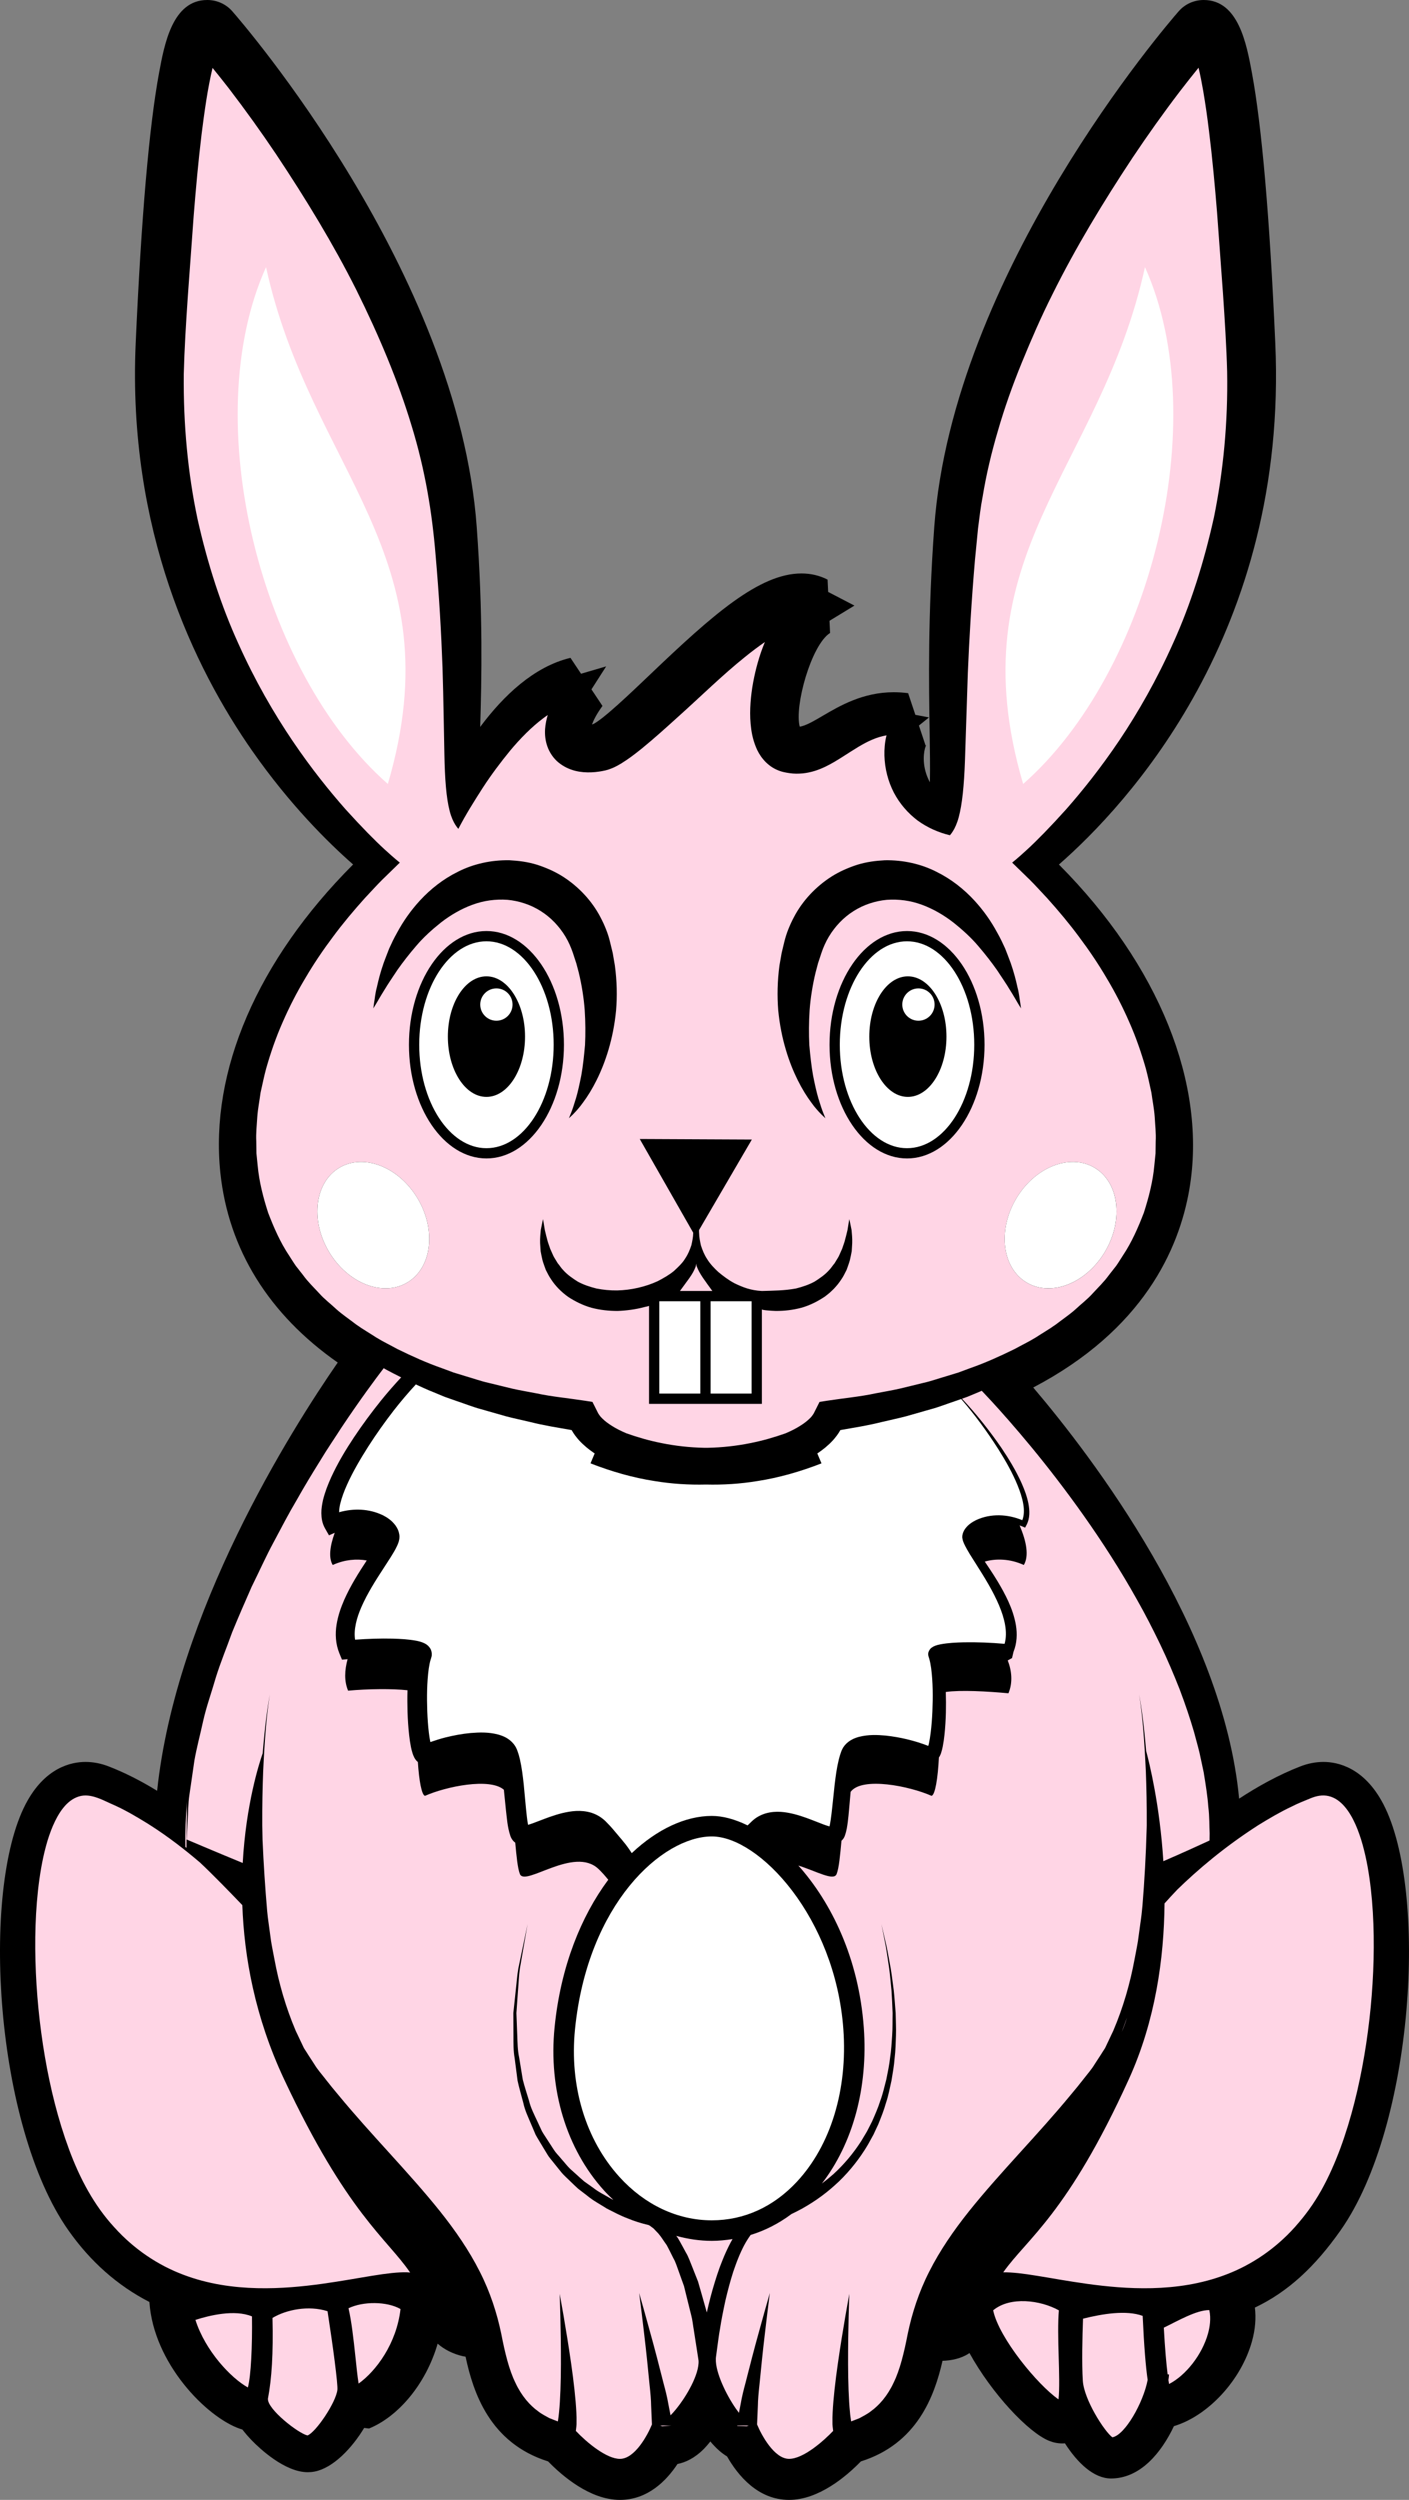 <?xml version="1.0" encoding="UTF-8" standalone="no"?>
<svg
   xmlns:dc="http://purl.org/dc/elements/1.1/"
   xmlns:cc="http://creativecommons.org/ns#"
   xmlns:rdf="http://www.w3.org/1999/02/22-rdf-syntax-ns#"
   xmlns:svg="http://www.w3.org/2000/svg"
   xmlns="http://www.w3.org/2000/svg"
   xmlns:sodipodi="http://sodipodi.sourceforge.net/DTD/sodipodi-0.dtd"
   xmlns:inkscape="http://www.inkscape.org/namespaces/inkscape"
   version="1.1"
   x="0"
   y="0"
   width="242.839"
   height="430.779"
   viewBox="0 0 242.839 430.779"
   id="svg42940"
   sodipodi:docname="Easter-bunnies-pubicdomainvec0tors.svg"
   inkscape:version="0.92.4 (5da689c313, 2019-01-14)">
  <rect x="0" y="0" width="242.839" height="430.779" fill="#808080" stroke="none"/>
  <defs
     id="defs42944">
    <inkscape:perspective
       sodipodi:type="inkscape:persp3d"
       inkscape:vp_x="0 : 321.5 : 1"
       inkscape:vp_y="0 : 1000 : 0"
       inkscape:vp_z="730.00001 : 321.5 : 1"
       inkscape:persp3d-origin="365.00001 : 214.33333 : 1"
       id="perspective44226" />
  </defs>
  <sodipodi:namedview
     pagecolor="#ffffff"
     bordercolor="#666666"
     borderopacity="1"
     objecttolerance="10"
     gridtolerance="10"
     guidetolerance="10"
     inkscape:pageopacity="0"
     inkscape:pageshadow="2"
     inkscape:window-width="1713"
     inkscape:window-height="847"
     id="namedview42942"
     showgrid="false"
     inkscape:pagecheckerboard="true"
     fit-margin-top="0"
     fit-margin-left="0"
     fit-margin-right="0"
     fit-margin-bottom="0"
     inkscape:zoom="1"
     inkscape:cx="83.681817"
     inkscape:cy="341.05236"
     inkscape:window-x="0"
     inkscape:window-y="23"
     inkscape:window-maximized="0"
     inkscape:current-layer="layer30" />
  <g
     inkscape:groupmode="layer"
     id="layer30"
     inkscape:label="Black Base"
     style="display:inline"
     transform="translate(-2.420229e-4,-0.688)">
    <path
       inkscape:connector-curvature="0"
       style="fill:#000000"
       id="path42937"
       d="m 228.104,304.3 c -1.329,0 -2.679,0.263 -4.012,0.781 -3.709,1.439 -7.296,3.433 -10.532,5.548 -2.755,-29.384 -25.338,-58.916 -35.485,-70.848 18.918,-9.915 25.13,-23.778 26.908,-34.147 3.099,-18.092 -5.252,-38.661 -22.479,-55.97 11.726,-10.255 39.513,-39.973 37.29,-89.845 -0.964,-21.679 -2.318,-37.337 -4.021,-46.545 -0.926,-5.012 -2.327,-12.584 -8.314,-12.586 -1.677,0 -3.253,0.717 -4.334,1.968 -1.83,2.091 -38.918,44.995 -42.107,88.855 -1.114,15.333 -0.931,26.893 -0.793,35.333 0.047,3.02 0.095,6.09 0.043,8.641 -0.25,-0.451 -0.457,-0.926 -0.626,-1.432 -0.829,-2.512 -0.271,-4.583 0.015,-5.014 -0.005,0.003 -0.04,0.058 -0.126,0.141 l -1.156,-3.467 1.738,-1.402 -2.353,-0.444 -1.245,-3.732 c -0.826,-0.11 -1.659,-0.164 -2.474,-0.164 -5.314,0 -9.31,2.342 -12.227,4.054 -1.547,0.907 -3.018,1.769 -3.981,1.874 -0.954,-3.473 1.968,-14.065 5.227,-16.142 l -0.097,-2.095 4.3,-2.62 -4.531,-2.353 -0.1,-2.125 c -1.365,-0.701 -2.88,-1.059 -4.503,-1.059 -7.278,-0.002 -15.372,7.188 -26.011,17.344 -3.5,3.339 -8.281,7.902 -9.948,8.642 -0.048,0.012 -0.092,0.021 -0.135,0.031 0.254,-0.714 0.767,-1.773 1.801,-3.189 l -1.901,-2.855 2.538,-3.964 -4.33,1.271 -1.823,-2.738 c -6.295,1.503 -11.556,6.529 -15.558,11.901 0.245,-8.254 0.499,-19.359 -0.597,-34.437 C 78.976,47.592 41.786,4.63 40.05,2.647 c -1.081,-1.247 -2.654,-1.959 -4.324,-1.959 -5.99,-0.001 -7.39,7.573 -8.316,12.584 -1.702,9.208 -3.057,24.868 -4.022,46.547 -1.436,32.231 10.119,55.981 20.066,70.232 6.461,9.258 13.051,15.783 17.403,19.602 -16.445,16.465 -24.733,35.574 -22.875,53.155 1.393,13.173 8.352,24.373 20.225,32.672 -8.065,11.659 -27.878,43.009 -31.126,73.796 -2.845,-1.745 -5.629,-3.148 -8.331,-4.195 -1.334,-0.518 -2.684,-0.781 -4.011,-0.781 -2.44,0 -7.024,0.945 -10.321,7.276 -7.758,14.894 -5.285,55.349 7.315,73.359 3.807,5.439 8.511,9.606 14.018,12.427 0.701,10.535 9.817,19.84 15.595,21.846 0.142,0.047 0.283,0.091 0.427,0.129 0.496,0.649 1.064,1.3 1.7,1.953 1.24,1.267 5.587,5.405 9.572,5.405 0.403,0 0.808,-0.037 1.195,-0.115 3.166,-0.623 6.396,-3.987 8.523,-7.516 l 0.837,0.103 c 5.003,-2.041 9.789,-7.596 11.83,-14.623 1.122,0.997 2.643,1.768 4.347,2.161 0.156,0.036 0.308,0.049 0.463,0.081 1.315,6.163 4.164,14.885 14.228,18.048 2.395,2.463 7.204,6.633 12.375,6.633 4.781,0 8.01,-3.294 9.923,-6.186 1.322,-0.262 2.935,-0.968 4.565,-2.62 0.373,-0.382 0.742,-0.807 1.098,-1.263 0.887,1.065 1.85,1.964 2.88,2.578 1.854,3.254 5.303,7.491 10.687,7.491 5.171,0 9.984,-4.17 12.375,-6.633 9.679,-3.042 12.686,-11.229 14.071,-17.334 1.616,-0.044 3.204,-0.428 4.435,-1.195 0.076,-0.047 0.137,-0.099 0.209,-0.15 3.871,7.008 10.122,13.662 13.702,15.123 0.747,0.306 1.529,0.459 2.32,0.459 0.118,0 0.263,-0.004 0.435,-0.018 2.141,3.345 4.952,6.057 7.942,6.057 5.033,0 8.661,-4.414 10.841,-9.019 5.911,-1.773 11.63,-7.96 13.47,-14.677 0.547,-1.996 0.703,-3.942 0.482,-5.754 5.597,-2.648 10.317,-6.945 14.827,-13.39 12.597,-18.005 15.076,-58.457 7.318,-73.355 -3.296,-6.331 -7.879,-7.279 -10.319,-7.281" />
    <path
       style="fill:#ffffff;stroke:none;stroke-width:1px;stroke-linecap:butt;stroke-linejoin:miter;stroke-opacity:1"
       d="M 73,142.967 C 52.011,135.418 46.279,114.217 37.25,95.967 l 4.75,-61.75 29.25,50.25 z"
       id="path44634"
       inkscape:connector-curvature="0"
       sodipodi:nodetypes="ccccc" />
    <path
       style="fill:#ffffff;stroke:none;stroke-width:1px;stroke-linecap:butt;stroke-linejoin:miter;stroke-opacity:1"
       d="m 172.25,143.467 c 14.845,-8.988 22.284,-25.382 30,-41.5 8.878,-22.715 2.609,-44.672 -1.25,-66.75 l -25.75,42.75 c -4.772,21.833 -11.656,43.667 -3,65.5 z"
       id="path44636"
       inkscape:connector-curvature="0"
       sodipodi:nodetypes="ccccc" />
  </g>
  <g
     inkscape:groupmode="layer"
     id="layer31"
     inkscape:label="Pink"
     style="display:inline"
     transform="translate(-2.420229e-4,-0.688)">
    <path
       sodipodi:nodetypes="ccccccccccccccccccccccccccccccccccccccccccccccccccccccccccccccccccccccccccccccccccccccccccccccccccccccccccccccccccccccccccccccccccccccccccccccccccccccccccccsccccccccccccccccccccccccccccccccccccccccccccccccccccccccccccccccccccccccccccccsssccccccccccccccccccccccccccccccccccccccccccccccccccccccccccccssscccccccccccccccccccccccccccccccccccccccccccccccccccccccccccccccccccccccccccccccccccccccccccccccccccccccccccscccccccccccccccccccccccccccccccccccccccccccccccccccccccccccccccccccccccccccccccccccccccccccccccccccccccccscccccccccccccccccccccccccccccccccccccccccccccccccccccccccccccccccccccccccccccccccccccccccccccccccccccccccccccccccccccccscccccccccccccccccccccccccccccccccccccccccccccccccccccccccccccccccccccccccccccccccccc"
       style="fill:#ffd5e5"
       inkscape:connector-curvature="0"
       id="path42933"
       d="m 34.491,321.653 c -2.539,-2.163 -5.488,-4.486 -8.93,-6.659 -1.775,-1.094 -3.638,-2.218 -5.674,-3.158 -2.027,-0.849 -4.203,-2.25 -6.309,-1.58 -2.107,0.652 -3.508,2.853 -4.46,5.058 -0.968,2.262 -1.574,4.749 -2.03,7.294 -0.879,5.11 -1.117,10.515 -0.977,15.976 0.146,5.463 0.689,11.007 1.621,16.477 0.938,5.463 2.268,10.865 4.147,15.947 1.876,5.108 4.379,9.755 7.844,13.509 3.389,3.767 7.534,6.514 11.842,8.137 4.31,1.645 8.718,2.234 12.783,2.329 4.076,0.093 7.835,-0.29 11.161,-0.748 3.328,-0.461 6.231,-1.006 8.678,-1.399 2.447,-0.394 4.441,-0.636 5.976,-0.586 0.189,0.005 0.348,0.029 0.525,0.044 -3.959,-5.836 -10.834,-10.117 -21.723,-33.31 -5.042,-10.741 -6.886,-21.124 -7.198,-30.005 -2.109,-2.205 -5.093,-5.274 -7.276,-7.326 M 163.713,144.619 c 0,0 0.02,-0.026 0.05,-0.07 -0.019,0.022 -0.033,0.049 -0.05,0.07 M 42.723,412.094 c 0.539,-2.037 0.773,-7.16 0.707,-12.248 -2.997,-1.241 -7.374,-0.164 -9.749,0.605 1.712,5.369 6.146,10.038 9.042,11.643 m 128.444,-13.292 c 1.011,4.801 7.713,12.888 11.265,15.342 0.198,-1.692 0.1,-4.918 0.034,-7.214 -0.1,-3.347 -0.145,-6.032 0.029,-8.127 -3.154,-1.754 -8.385,-2.455 -11.328,-10e-4 m 15.491,1.437 c -0.121,3.281 -0.221,7.639 -0.04,10.65 0.199,3.346 3.786,8.847 5.098,9.794 2.193,-0.387 5.354,-6.03 6.083,-9.895 -0.326,-2.24 -0.62,-5.684 -0.861,-11.033 -2.837,-1.038 -6.972,-0.345 -10.28,0.484 m -78.492,-17.288 c -1.255,-0.464 -2.429,-1.103 -3.614,-1.705 -1.12,-0.721 -2.31,-1.33 -3.332,-2.188 l -1.581,-1.213 c -0.497,-0.439 -0.964,-0.916 -1.445,-1.372 -0.464,-0.472 -0.979,-0.897 -1.404,-1.405 l -1.247,-1.549 c -0.397,-0.53 -0.868,-1.005 -1.201,-1.576 l -1.026,-1.699 c -0.331,-0.568 -0.692,-1.124 -1.003,-1.702 l -0.772,-1.819 c -0.511,-1.213 -1.087,-2.399 -1.355,-3.69 -0.326,-1.272 -0.713,-2.525 -0.982,-3.801 L 88.7,355.349 c -0.235,-1.288 -0.199,-2.591 -0.204,-3.892 l -0.019,-3.896 0.409,-3.871 c 0.156,-1.284 0.228,-2.581 0.459,-3.854 l 1.587,-7.594 -1.328,7.633 c -0.186,1.274 -0.214,2.569 -0.328,3.851 l -0.274,3.853 0.148,3.853 c 0.047,1.282 0.056,2.568 0.33,3.826 l 0.62,3.786 c 0.305,1.238 0.729,2.447 1.083,3.667 0.3,1.245 0.9,2.374 1.429,3.526 l 0.801,1.722 c 0.317,0.546 0.684,1.066 1.019,1.599 l 1.032,1.591 c 0.335,0.535 0.801,0.97 1.197,1.46 l 1.231,1.432 c 0.421,0.469 0.923,0.856 1.381,1.288 0.468,0.416 0.922,0.85 1.405,1.252 l 1.533,1.092 c 0.984,0.781 2.138,1.312 3.206,1.957 0.097,0.045 0.195,0.09 0.292,0.135 -0.542,-0.513 -1.079,-1.032 -1.59,-1.597 -6.492,-7.169 -9.604,-17.421 -8.538,-28.127 1.054,-10.563 4.617,-19.207 9.253,-25.437 -0.562,-0.694 -1.124,-1.328 -1.692,-1.865 -4.199,-3.978 -12.652,3.095 -13.536,0.885 -0.387,-0.966 -0.588,-3.071 -0.806,-5.41 -0.128,-0.096 -0.251,-0.209 -0.359,-0.326 -0.211,-0.253 -0.342,-0.465 -0.477,-0.82 -0.535,-1.646 -0.592,-3.057 -0.766,-4.451 l -0.356,-3.523 c -2.441,-2.121 -10.007,-0.543 -13.59,1.049 -0.578,-0.097 -1.03,-2.65 -1.234,-5.82 -0.107,-0.094 -0.197,-0.185 -0.267,-0.258 -0.178,-0.212 -0.275,-0.381 -0.347,-0.518 -0.147,-0.281 -0.225,-0.502 -0.294,-0.708 -0.131,-0.411 -0.214,-0.769 -0.288,-1.124 -0.141,-0.706 -0.232,-1.376 -0.309,-2.046 -0.151,-1.333 -0.232,-2.646 -0.274,-3.961 -0.035,-1.255 -0.045,-2.502 -0.006,-3.759 -2.632,-0.29 -6.839,-0.243 -10.24,0.072 -0.694,-1.653 -0.604,-3.52 -0.086,-5.428 l -0.967,0.085 -0.451,-1.098 c -0.666,-1.623 -0.732,-3.364 -0.487,-4.909 0.246,-1.555 0.746,-2.978 1.33,-4.317 1.089,-2.454 2.483,-4.652 3.876,-6.77 -1.717,-0.311 -3.789,-0.165 -5.867,0.78 -0.731,-1.239 -0.493,-3.215 0.349,-5.551 l -0.988,0.444 -0.677,-1.186 c -0.516,-0.904 -0.629,-1.823 -0.639,-2.633 -0.012,-0.827 0.136,-1.547 0.283,-2.267 0.345,-1.403 0.851,-2.681 1.407,-3.912 1.127,-2.459 2.488,-4.724 3.945,-6.913 1.459,-2.186 3.016,-4.292 4.657,-6.333 1.103,-1.364 2.258,-2.684 3.463,-3.979 -0.851,-0.43 -1.702,-0.855 -2.54,-1.307 -0.156,-0.094 -0.316,-0.184 -0.471,-0.275 -1.4,1.828 -4.054,5.397 -7.271,10.216 -1.155,1.811 -2.484,3.728 -3.749,5.841 -1.303,2.091 -2.655,4.311 -3.97,6.655 -1.374,2.312 -2.654,4.777 -3.98,7.271 -1.348,2.484 -2.509,5.107 -3.787,7.679 -1.154,2.623 -2.305,5.256 -3.373,7.873 -0.949,2.655 -2.022,5.229 -2.815,7.802 -0.742,2.585 -1.637,5.042 -2.169,7.452 -0.529,2.408 -1.135,4.672 -1.508,6.794 -0.309,2.135 -0.596,4.092 -0.847,5.828 -0.275,1.737 -0.212,3.271 -0.316,4.528 -0.074,1.513 -0.128,2.628 -0.16,3.284 0.398,0.169 5.358,2.276 9.648,4.038 0.558,-10.097 2.839,-17.188 3.436,-18.891 0.122,-1.46 0.245,-2.8 0.373,-3.974 0.408,-3.943 0.871,-6.164 0.871,-6.164 0,0 -0.409,2.231 -0.721,6.18 -0.164,1.972 -0.315,4.371 -0.44,7.125 -0.108,2.756 -0.172,5.863 -0.154,9.254 0.01,0.809 0.026,1.64 0.049,2.481 0.175,4.063 0.454,8.31 0.793,12.234 0.074,0.712 0.142,1.424 0.256,2.142 0.137,1.007 0.275,2.027 0.415,3.055 0.164,1.021 0.383,2.046 0.574,3.083 0.759,4.145 1.96,8.349 3.674,12.378 0.469,0.987 0.939,1.978 1.409,2.972 0.572,0.933 1.187,1.837 1.777,2.759 0.549,0.936 1.315,1.777 2.003,2.678 0.697,0.894 1.407,1.769 2.132,2.623 5.719,6.947 12.145,13.335 17.519,20.044 2.68,3.354 5.066,6.83 6.873,10.415 1.827,3.566 2.997,7.267 3.707,10.685 0.649,3.327 1.34,6.231 2.459,8.51 1.074,2.299 2.515,3.893 3.91,4.898 0.679,0.532 1.387,0.863 1.97,1.191 0.56,0.211 1.015,0.411 1.427,0.551 0.008,-0.048 0.015,-0.086 0.024,-0.144 0.06,-0.422 0.14,-0.899 0.181,-1.453 0.221,-2.184 0.311,-5.211 0.324,-8.235 0.019,-6.061 -0.217,-12.149 -0.217,-12.149 0,0 1.117,5.978 1.98,12.026 0.43,3.028 0.788,6.068 0.898,8.433 0.038,0.588 0.031,1.151 0.027,1.65 0.025,0.443 -0.062,1.079 -0.117,1.513 1.966,2.076 5.316,4.813 7.598,4.813 2.571,0 4.778,-4.111 5.517,-5.93 -0.018,-0.417 -0.069,-1.57 -0.138,-3.206 -0.014,-1.032 -0.118,-2.258 -0.273,-3.622 -0.135,-1.356 -0.28,-2.791 -0.423,-4.238 -0.29,-2.9 -0.669,-5.791 -0.914,-7.97 -0.272,-2.175 -0.454,-3.617 -0.454,-3.617 0,0 0.396,1.407 0.993,3.518 0.573,2.114 1.385,4.926 2.113,7.765 0.366,1.423 0.729,2.845 1.071,4.176 0.355,1.323 0.658,2.516 0.853,3.661 0.145,0.759 0.269,1.417 0.376,1.966 0.312,-0.321 0.622,-0.666 0.917,-1.027 1.036,-1.276 1.963,-2.701 2.698,-4.166 0.722,-1.435 1.305,-3.074 1.212,-4.268 l -0.803,-5.173 c -0.157,-0.866 -0.233,-1.781 -0.455,-2.606 l -0.624,-2.507 -0.619,-2.513 -0.872,-2.43 c -0.304,-0.805 -0.537,-1.651 -0.96,-2.383 -0.387,-0.751 -0.748,-1.528 -1.154,-2.265 -0.487,-0.658 -0.915,-1.402 -1.441,-2.003 l -0.822,-0.861 -0.432,-0.325 -0.174,-0.135 c -0.083,-0.041 -0.162,-0.088 -0.245,-0.131 -1.287,-0.306 -2.462,-0.668 -3.624,-1.155 m 5.97,35.83 1.538,-0.131 h -1.892 z m 47.232,-267.882 c -2.586,-1.321 -5.689,-2.033 -8.869,-1.974 -1.586,0.082 -3.196,0.294 -4.746,0.773 -1.54,0.501 -3.044,1.153 -4.42,2.021 -2.738,1.744 -5.027,4.19 -6.495,6.994 -0.735,1.39 -1.333,2.859 -1.678,4.332 -0.152,0.626 -0.301,1.25 -0.449,1.868 -0.125,0.711 -0.247,1.417 -0.37,2.117 -0.365,2.729 -0.412,5.315 -0.214,7.767 0.235,2.438 0.696,4.698 1.292,6.716 1.187,4.047 2.9,7.124 4.335,9.061 0.689,0.989 1.355,1.678 1.794,2.137 0.463,0.439 0.709,0.674 0.709,0.674 0,0 -0.126,-0.311 -0.362,-0.902 -0.237,-0.58 -0.525,-1.45 -0.855,-2.546 -0.326,-1.097 -0.623,-2.454 -0.923,-3.988 -0.278,-1.544 -0.468,-3.296 -0.634,-5.178 -0.095,-1.893 -0.085,-3.928 0.054,-6.04 0.155,-2.107 0.512,-4.326 1.032,-6.484 0.136,-0.515 0.274,-1.036 0.412,-1.558 0.197,-0.597 0.393,-1.196 0.591,-1.798 0.337,-0.992 0.753,-1.926 1.283,-2.811 1.065,-1.763 2.508,-3.296 4.245,-4.391 1.732,-1.108 3.721,-1.752 5.746,-1.949 2.034,-0.145 4.106,0.135 6.05,0.856 1.942,0.713 3.767,1.779 5.385,3.032 1.6,1.268 3.092,2.629 4.311,4.068 1.227,1.428 2.306,2.829 3.218,4.122 0.874,1.323 1.668,2.473 2.252,3.464 0.621,0.975 1.077,1.806 1.401,2.341 0.332,0.542 0.508,0.829 0.508,0.829 0,0 -0.047,-0.333 -0.133,-0.964 -0.125,-0.621 -0.174,-1.547 -0.485,-2.7 -0.257,-1.169 -0.611,-2.59 -1.167,-4.167 -0.284,-0.791 -0.62,-1.62 -0.96,-2.508 -0.397,-0.866 -0.822,-1.778 -1.347,-2.695 -0.998,-1.862 -2.317,-3.801 -4.033,-5.649 -1.715,-1.838 -3.864,-3.589 -6.478,-4.87 m 14.969,-15.12 c 21.878,-19.226 32.928,-62.541 20.994,-89.059 -7.672,35.137 -32.631,49.501 -20.994,89.059 m -1.231,71.511 c -3.21,5.475 -2.374,11.932 1.873,14.423 4.244,2.492 10.292,0.073 13.501,-5.4 3.213,-5.474 2.374,-11.932 -1.87,-14.424 -4.245,-2.489 -10.291,-0.072 -13.504,5.401 m -5.426,-26.575 c 0,-10.804 -5.992,-19.593 -13.355,-19.593 -7.365,0 -13.358,8.789 -13.358,19.593 0,10.805 5.993,19.593 13.358,19.593 7.363,0 13.355,-8.788 13.355,-19.593 m -22.804,34.178 c 0.033,-0.877 -0.067,-1.65 -0.114,-2.253 -0.224,-1.189 -0.385,-1.869 -0.385,-1.869 0,0 -0.135,0.685 -0.316,1.881 -0.145,0.586 -0.293,1.267 -0.515,2.034 -0.128,0.375 -0.265,0.777 -0.41,1.197 -0.18,0.395 -0.366,0.815 -0.56,1.251 -0.221,0.418 -0.497,0.822 -0.746,1.248 -0.33,0.377 -0.58,0.819 -0.949,1.183 -0.686,0.774 -1.575,1.387 -2.497,1.972 -0.977,0.528 -2.065,0.898 -3.206,1.181 -2.1,0.38 -3.74,0.362 -5.872,0.431 -1.929,-0.103 -3.268,-0.631 -4.699,-1.322 -1.016,-0.528 -1.979,-1.265 -2.783,-1.93 -0.757,-0.692 -1.489,-1.475 -1.956,-2.257 -0.512,-0.761 -0.821,-1.6 -1.066,-2.336 -0.165,-0.749 -0.303,-1.46 -0.307,-2.044 -0.028,-0.224 -0.022,-0.426 -0.017,-0.614 l 9.098,-15.594 -19.319,-0.097 9.212,16.146 c -0.003,0.048 0.004,0.083 -0.003,0.137 -0.004,0.581 -0.142,1.272 -0.307,2.018 -0.245,0.735 -0.555,1.53 -1.066,2.289 -0.468,0.784 -1.199,1.475 -1.956,2.167 -0.804,0.664 -1.768,1.215 -2.783,1.744 -2.091,0.965 -4.539,1.536 -6.985,1.597 -1.221,0.017 -2.428,-0.106 -3.586,-0.335 -1.141,-0.283 -2.229,-0.653 -3.206,-1.181 -0.922,-0.585 -1.811,-1.198 -2.497,-1.972 -0.37,-0.364 -0.618,-0.806 -0.948,-1.183 -0.25,-0.426 -0.527,-0.83 -0.747,-1.248 -0.194,-0.436 -0.38,-0.856 -0.56,-1.251 -0.145,-0.42 -0.283,-0.822 -0.41,-1.197 -0.222,-0.767 -0.37,-1.448 -0.515,-2.034 -0.181,-1.196 -0.316,-1.881 -0.316,-1.881 0,0 -0.161,0.68 -0.385,1.869 -0.045,0.603 -0.147,1.376 -0.114,2.253 0.028,0.439 0.059,0.91 0.09,1.404 0.075,0.492 0.207,1.007 0.321,1.55 0.149,0.535 0.366,1.083 0.566,1.661 0.283,0.539 0.554,1.126 0.939,1.663 0.722,1.112 1.724,2.136 2.913,2.987 1.217,0.801 2.574,1.472 4.035,1.882 1.457,0.386 2.98,0.548 4.489,0.547 1.509,-0.054 3.19,-0.274 4.613,-0.668 0.214,-0.061 0.808,-0.157 0.808,-0.227 v 16.905 h 19.447 v -16.29 c 0,0.145 1.53,0.249 2.403,0.28 1.51,0.001 2.937,-0.161 4.396,-0.547 1.461,-0.41 2.773,-1.081 3.988,-1.882 1.19,-0.851 2.169,-1.875 2.892,-2.987 0.384,-0.537 0.641,-1.124 0.924,-1.663 0.204,-0.578 0.413,-1.126 0.561,-1.661 0.113,-0.543 0.243,-1.058 0.32,-1.55 0.031,-0.494 0.058,-0.965 0.086,-1.404 M 97.194,180.715 c 0,-10.804 -5.991,-19.593 -13.355,-19.593 -7.365,0 -13.357,8.789 -13.357,19.593 0,10.805 5.992,19.593 13.357,19.593 7.364,0 13.355,-8.788 13.355,-19.593 M 72.025,207.29 c -3.21,-5.473 -9.257,-7.89 -13.502,-5.401 -4.246,2.492 -5.083,8.95 -1.873,14.424 3.213,5.473 9.259,7.892 13.505,5.4 4.246,-2.491 5.083,-8.948 1.87,-14.423 m -7.686,-32.838 c 0,0 0.175,-0.287 0.507,-0.829 0.326,-0.535 0.78,-1.366 1.401,-2.341 0.585,-0.991 1.379,-2.141 2.252,-3.464 0.912,-1.293 1.99,-2.694 3.222,-4.122 1.215,-1.439 2.707,-2.8 4.308,-4.068 1.618,-1.253 3.441,-2.319 5.385,-3.032 1.947,-0.721 4.016,-1.001 6.048,-0.856 2.025,0.197 4.014,0.841 5.745,1.949 1.739,1.095 3.186,2.628 4.248,4.391 0.53,0.885 0.944,1.819 1.282,2.811 0.199,0.602 0.394,1.201 0.589,1.798 0.14,0.522 0.279,1.043 0.415,1.558 0.519,2.158 0.875,4.377 1.032,6.484 0.137,2.112 0.148,4.147 0.054,6.04 -0.166,1.882 -0.356,3.634 -0.634,5.178 -0.3,1.534 -0.597,2.891 -0.923,3.988 -0.33,1.096 -0.619,1.966 -0.855,2.546 -0.237,0.591 -0.363,0.902 -0.363,0.902 0,0 0.247,-0.235 0.71,-0.674 0.442,-0.459 1.105,-1.148 1.794,-2.137 1.434,-1.937 3.147,-5.014 4.335,-9.061 0.595,-2.018 1.056,-4.278 1.29,-6.716 0.2,-2.452 0.156,-5.038 -0.213,-7.767 -0.124,-0.7 -0.245,-1.406 -0.366,-2.117 -0.152,-0.618 -0.3,-1.242 -0.452,-1.868 -0.345,-1.473 -0.943,-2.942 -1.678,-4.332 -1.468,-2.804 -3.754,-5.25 -6.495,-6.994 -1.378,-0.868 -2.88,-1.52 -4.42,-2.021 -1.551,-0.479 -3.16,-0.691 -4.747,-0.773 -3.182,-0.059 -6.282,0.653 -8.869,1.974 -2.613,1.281 -4.763,3.032 -6.477,4.87 -1.716,1.848 -3.033,3.787 -4.033,5.649 -0.526,0.917 -0.95,1.829 -1.345,2.695 -0.342,0.888 -0.68,1.717 -0.961,2.508 -0.557,1.577 -0.911,2.998 -1.169,4.167 -0.309,1.153 -0.361,2.079 -0.484,2.7 -0.087,0.631 -0.133,0.964 -0.133,0.964 M 45.85,46.72 C 33.916,73.238 44.966,116.553 66.844,135.779 78.482,96.221 53.526,81.857 45.85,46.72 m 112.296,95.357 c 1.701,1.234 3.609,2.069 5.567,2.542 0,0 0.216,-0.212 0.524,-0.709 0.318,-0.49 0.7,-1.292 0.995,-2.394 0.601,-2.203 0.929,-5.54 1.078,-9.741 0.137,-4.19 0.303,-9.276 0.493,-15.113 0.242,-5.815 0.622,-12.366 1.229,-19.48 0.173,-1.775 0.349,-3.587 0.531,-5.435 0.239,-1.805 0.431,-3.645 0.799,-5.498 0.606,-3.72 1.502,-7.528 2.643,-11.383 1.114,-3.86 2.495,-7.765 4.1,-11.685 1.601,-3.918 3.322,-7.892 5.311,-11.833 3.921,-7.905 8.652,-15.74 13.778,-23.483 2.582,-3.862 5.297,-7.684 8.145,-11.417 1.054,-1.384 2.143,-2.74 3.231,-4.092 0.305,1.296 0.569,2.661 0.806,4.019 0.387,2.281 0.718,4.598 0.998,6.93 0.58,4.66 1.006,9.358 1.388,14.023 0.34,4.679 0.68,9.319 1.017,13.903 0.305,4.574 0.609,9.194 0.718,13.509 0.157,8.742 -0.668,17.201 -2.27,25.071 -1.734,7.835 -4.066,15.128 -6.972,21.555 -2.869,6.443 -6.112,12.093 -9.326,16.882 -3.222,4.788 -6.392,8.733 -9.144,11.863 -2.782,3.099 -5.093,5.444 -6.744,6.96 -1.648,1.522 -2.593,2.263 -2.593,2.263 l 3.089,3.008 c 1.017,1.019 1.97,2.091 2.956,3.13 1.914,2.134 3.763,4.329 5.465,6.632 1.718,2.289 3.324,4.661 4.768,7.125 1.469,2.447 2.769,4.988 3.908,7.595 1.154,2.6 2.079,5.29 2.856,8.011 0.363,1.366 0.646,2.752 0.953,4.126 0.185,1.399 0.471,2.784 0.57,4.185 0.076,1.402 0.248,2.801 0.173,4.203 l -0.028,2.097 -0.211,2.084 c -0.254,2.782 -0.956,5.487 -1.799,8.118 -0.991,2.586 -2.103,5.131 -3.646,7.431 -0.377,0.577 -0.729,1.171 -1.126,1.734 l -1.279,1.631 c -0.805,1.122 -1.815,2.08 -2.747,3.096 -0.915,1.036 -2.039,1.87 -3.042,2.817 -1.036,0.914 -2.2,1.687 -3.294,2.537 -1.122,0.809 -2.335,1.503 -3.495,2.261 -1.181,0.731 -2.446,1.331 -3.664,2.003 -2.5,1.228 -5.044,2.383 -7.691,3.304 l -1.963,0.731 -2.013,0.616 c -1.35,0.387 -2.664,0.867 -4.037,1.174 l -4.098,0.998 c -1.369,0.308 -2.763,0.535 -4.14,0.807 -2.751,0.59 -5.577,0.838 -8.357,1.27 l -1.31,0.206 -0.964,1.916 c -0.02,0.041 -0.274,0.514 -0.719,0.93 -0.436,0.434 -1.012,0.876 -1.647,1.269 -0.76,0.491 -1.617,0.907 -2.504,1.29 -1.987,0.703 -4.016,1.291 -6.081,1.692 -2.403,0.491 -4.852,0.756 -7.3,0.808 -0.119,0 -0.236,0.005 -0.355,0.005 -0.116,0 -0.232,-0.005 -0.351,-0.005 -2.45,-0.052 -4.898,-0.317 -7.301,-0.808 -2.068,-0.401 -4.093,-0.989 -6.081,-1.692 -0.887,-0.383 -1.743,-0.799 -2.503,-1.29 -0.635,-0.393 -1.212,-0.835 -1.646,-1.269 -0.445,-0.416 -0.699,-0.889 -0.721,-0.93 l -0.964,-1.916 -1.31,-0.206 c -2.779,-0.432 -5.606,-0.68 -8.356,-1.27 -1.378,-0.272 -2.771,-0.499 -4.14,-0.807 l -4.097,-0.998 c -1.373,-0.307 -2.688,-0.787 -4.038,-1.174 l -2.012,-0.616 -1.965,-0.731 c -2.647,-0.921 -5.191,-2.076 -7.692,-3.304 -1.217,-0.672 -2.482,-1.272 -3.663,-2.003 -1.16,-0.758 -2.372,-1.452 -3.495,-2.261 -1.093,-0.85 -2.256,-1.623 -3.294,-2.537 -1.003,-0.947 -2.127,-1.781 -3.041,-2.817 -0.933,-1.016 -1.943,-1.974 -2.748,-3.096 l -1.277,-1.631 c -0.398,-0.563 -0.752,-1.157 -1.13,-1.734 -1.542,-2.3 -2.654,-4.845 -3.644,-7.431 -0.845,-2.631 -1.545,-5.336 -1.8,-8.118 l -0.208,-2.084 -0.029,-2.097 c -0.075,-1.402 0.096,-2.801 0.174,-4.203 0.097,-1.401 0.384,-2.786 0.567,-4.185 0.306,-1.374 0.591,-2.76 0.955,-4.126 0.776,-2.721 1.7,-5.411 2.855,-8.011 1.137,-2.607 2.44,-5.148 3.909,-7.595 1.443,-2.464 3.048,-4.836 4.767,-7.125 1.702,-2.303 3.551,-4.498 5.466,-6.632 0.985,-1.039 1.939,-2.111 2.956,-3.13 l 3.088,-3.008 c 0,0 -0.942,-0.737 -2.59,-2.249 -1.651,-1.507 -3.956,-3.838 -6.743,-6.919 C 54.095,133.959 46.833,124.433 41.073,111.574 38.156,105.18 35.789,97.926 34.044,90.119 32.382,82.287 31.586,73.853 31.671,65.144 c 0.112,-4.302 0.391,-8.883 0.704,-13.454 0.332,-4.569 0.67,-9.194 1.009,-13.858 0.371,-4.651 0.796,-9.333 1.355,-13.985 0.489,-3.873 1.037,-7.86 1.893,-11.459 0.946,1.177 1.901,2.349 2.824,3.55 2.844,3.717 5.568,7.509 8.148,11.354 5.13,7.703 9.869,15.501 13.816,23.359 3.907,7.871 7.203,15.718 9.515,23.39 2.368,7.714 3.542,15.07 4.13,22.197 0.627,7.075 0.99,13.602 1.201,19.395 0.179,5.794 0.226,10.863 0.324,15.055 0.076,4.187 0.328,7.522 0.905,9.729 0.279,1.103 0.661,1.902 0.979,2.392 0.309,0.493 0.525,0.705 0.525,0.705 1.258,-2.44 2.719,-4.756 4.183,-7.04 1.478,-2.279 3.106,-4.444 4.798,-6.507 1.718,-2.041 3.575,-3.947 5.62,-5.489 0.26,-0.208 0.535,-0.387 0.807,-0.577 -0.233,0.757 -0.402,1.566 -0.466,2.451 -0.051,0.918 0.031,1.937 0.401,2.967 0.359,1.022 1.032,2.043 1.916,2.762 1.808,1.473 3.925,1.766 5.653,1.695 0.44,-0.019 0.877,-0.056 1.293,-0.123 0.209,-0.032 0.423,-0.059 0.623,-0.103 l 0.308,-0.066 0.152,-0.03 0.075,-0.017 0.192,-0.052 c 0.171,-0.02 1.069,-0.353 1.374,-0.514 0.417,-0.202 0.779,-0.409 1.128,-0.615 1.361,-0.837 2.469,-1.706 3.563,-2.585 2.158,-1.76 4.144,-3.562 6.123,-5.352 3.964,-3.546 7.698,-7.246 11.671,-10.434 1.122,-0.91 2.268,-1.771 3.415,-2.565 -0.491,1.185 -0.903,2.383 -1.244,3.601 -0.621,2.226 -1.058,4.494 -1.229,6.861 -0.083,1.189 -0.1,2.398 0.014,3.66 0.117,1.259 0.339,2.575 0.912,3.976 0.538,1.367 1.652,2.987 3.463,3.854 0.442,0.206 0.891,0.368 1.356,0.469 0.253,0.051 0.474,0.108 0.959,0.175 0.858,0.129 1.525,0.106 2.281,0.046 1.464,-0.152 2.783,-0.616 3.895,-1.152 1.129,-0.54 2.093,-1.144 3.004,-1.721 1.818,-1.152 3.405,-2.231 5.086,-2.943 0.805,-0.347 1.627,-0.595 2.471,-0.748 -0.01,0.037 -0.026,0.072 -0.033,0.109 -0.271,1.151 -0.363,2.288 -0.333,3.405 0.067,2.232 0.62,4.401 1.611,6.328 1.001,1.925 2.438,3.578 4.105,4.837 m -79.147,1.437 c 0,0 -0.022,-0.028 -0.051,-0.072 0.018,0.024 0.032,0.051 0.051,0.072 m 37.553,242.456 c 0.093,0.126 0.182,0.254 0.278,0.379 0.481,0.799 0.901,1.622 1.352,2.438 0.49,0.802 0.766,1.671 1.118,2.518 l 1.012,2.558 0.756,2.639 0.743,2.647 c 0.003,0.011 0.003,0.022 0.006,0.033 0.204,-0.907 0.423,-1.807 0.653,-2.706 0.456,-1.707 0.97,-3.404 1.571,-5.083 0.33,-0.832 0.635,-1.669 1.012,-2.487 0.359,-0.809 0.756,-1.603 1.198,-2.383 -1.169,0.184 -2.355,0.306 -3.568,0.306 -2.088,0 -4.137,-0.313 -6.131,-0.859 m 3.497,-167.151 c -0.029,-0.065 -0.045,-0.316 -0.069,-0.381 -0.024,0.065 -0.039,0.407 -0.069,0.473 -0.5,1.4 -1.46,2.47 -2.724,4.238 h 5.587 c -1.264,-1.768 -2.224,-2.931 -2.725,-4.33 m 52.859,173.434 c 1.509,-0.024 3.422,0.207 5.763,0.587 2.452,0.392 5.363,0.94 8.702,1.401 3.328,0.456 7.099,0.841 11.184,0.742 4.074,-0.101 8.491,-0.703 12.805,-2.363 4.311,-1.637 8.458,-4.409 11.841,-8.197 0.854,-0.969 1.623,-1.893 2.419,-3.002 0.738,-1.022 1.443,-2.13 2.087,-3.27 1.283,-2.294 2.367,-4.756 3.312,-7.299 1.873,-5.101 3.19,-10.518 4.122,-15.996 0.924,-5.483 1.459,-11.041 1.594,-16.52 0.124,-5.474 -0.123,-10.89 -1.033,-16.007 -0.475,-2.547 -1.101,-5.037 -2.101,-7.287 -0.986,-2.191 -2.463,-4.359 -4.618,-4.858 -1.072,-0.25 -2.141,-0.033 -3.203,0.42 -1.072,0.438 -2.131,0.861 -3.134,1.374 -2.037,0.955 -3.908,2.073 -5.693,3.163 -6.026,3.852 -10.684,7.887 -14.047,11.16 -0.795,0.83 -1.53,1.637 -2.2,2.382 -0.086,9.436 -1.564,20.199 -6.158,30.301 -10.568,23.243 -17.595,27.501 -21.642,33.269 m 21.319,-43.885 c -0.283,0.83 -0.584,1.659 -0.903,2.484 0.392,-0.879 0.682,-1.688 0.903,-2.484 m -18.128,-92.044 c 0.478,1.098 0.908,2.229 1.144,3.439 0.225,1.194 0.309,2.545 -0.359,3.781 l -0.209,0.387 -0.425,-0.186 c -0.168,-0.075 -0.343,-0.133 -0.518,-0.197 1.195,2.804 1.637,5.267 0.724,6.816 -2.438,-1.108 -4.875,-1.124 -6.728,-0.583 1.471,2.172 2.931,4.4 4.062,6.866 0.587,1.293 1.065,2.664 1.307,4.129 0.24,1.459 0.181,3.059 -0.416,4.541 l -0.257,1.085 -0.708,0.393 h -0.038 c 0.692,1.768 0.905,3.823 0.126,5.677 -3.658,-0.339 -8.237,-0.594 -10.799,-0.226 0.043,1.224 0.043,2.334 0.017,3.556 -0.035,1.304 -0.107,2.55 -0.249,3.865 -0.072,0.659 -0.155,1.291 -0.29,1.974 -0.068,0.344 -0.148,0.674 -0.267,1.055 -0.062,0.192 -0.135,0.386 -0.258,0.627 -0.031,0.057 -0.094,0.135 -0.138,0.202 -0.174,3.529 -0.649,6.516 -1.276,6.619 -3.77,-1.676 -11.967,-3.344 -13.939,-0.688 l -0.272,3.085 c -0.062,0.697 -0.127,1.393 -0.22,2.117 -0.107,0.733 -0.175,1.417 -0.497,2.343 l -0.03,0.083 -0.007,0.022 -0.108,0.217 -0.014,0.028 -0.066,0.112 c -0.029,0.071 -0.19,0.257 -0.363,0.425 -0.227,2.469 -0.435,4.725 -0.837,5.736 -0.499,1.246 -3.403,-0.458 -6.597,-1.47 5.678,6.358 10.414,15.967 11.281,27.934 0.75,10.339 -1.887,19.949 -7.23,26.872 0.673,-0.509 1.329,-1.038 1.961,-1.597 1.861,-1.694 3.491,-3.641 4.853,-5.772 l 0.972,-1.63 0.865,-1.695 c 0.511,-1.16 1.026,-2.324 1.409,-3.539 0.447,-1.195 0.722,-2.445 1.045,-3.68 0.245,-1.253 0.524,-2.505 0.659,-3.781 0.198,-1.266 0.266,-2.55 0.354,-3.831 0.095,-1.281 0.048,-2.568 0.079,-3.855 -0.057,-1.285 -0.1,-2.574 -0.192,-3.859 -0.136,-1.281 -0.227,-2.569 -0.401,-3.848 -0.199,-1.274 -0.367,-2.555 -0.591,-3.828 l -0.749,-3.803 0.879,3.777 c 0.265,1.266 0.48,2.544 0.717,3.816 0.218,1.276 0.356,2.566 0.537,3.848 0.135,1.29 0.22,2.585 0.323,3.88 0.014,1.297 0.1,2.597 0.052,3.896 -0.045,1.3 -0.071,2.602 -0.229,3.897 -0.095,1.304 -0.33,2.588 -0.544,3.878 -0.284,1.274 -0.522,2.567 -0.941,3.81 -0.354,1.266 -0.841,2.489 -1.335,3.707 l -0.835,1.791 -0.957,1.733 c -1.347,2.273 -2.993,4.379 -4.894,6.232 -0.962,0.915 -1.969,1.787 -3.041,2.575 -1.065,0.797 -2.191,1.508 -3.349,2.165 -0.615,0.338 -1.24,0.656 -1.879,0.958 -2.177,1.633 -4.542,2.841 -7.046,3.612 -0.395,0.559 -0.771,1.142 -1.103,1.765 -0.381,0.726 -0.727,1.479 -1.037,2.256 -0.323,0.767 -0.584,1.573 -0.867,2.362 -0.511,1.609 -0.948,3.248 -1.331,4.905 -0.364,1.666 -0.698,3.335 -0.957,5.012 -0.152,0.823 -0.262,1.688 -0.38,2.55 l -0.258,1.933 -0.045,0.321 -0.014,0.206 c -0.049,1.267 0.457,2.874 1.084,4.333 0.639,1.482 1.443,2.936 2.355,4.265 0.176,0.254 0.361,0.501 0.545,0.744 0.089,-0.454 0.187,-0.97 0.294,-1.536 0.197,-1.145 0.497,-2.371 0.853,-3.693 0.342,-1.333 0.706,-2.739 1.07,-4.161 0.729,-2.838 1.54,-5.642 2.113,-7.757 0.594,-2.111 0.993,-3.509 0.993,-3.509 0,0 -0.181,1.45 -0.452,3.626 -0.247,2.179 -0.624,5.076 -0.914,7.977 -0.145,1.448 -0.29,2.898 -0.427,4.255 -0.153,1.364 -0.256,2.557 -0.27,3.589 -0.069,1.636 -0.121,2.787 -0.138,3.206 0.746,1.821 2.963,5.93 5.516,5.93 2.484,0 5.963,-3.102 7.599,-4.811 -0.056,-0.434 -0.142,-1.07 -0.118,-1.515 -0.003,-0.499 -0.01,-1.062 0.029,-1.65 0.109,-2.365 0.468,-5.405 0.896,-8.433 0.866,-6.048 1.981,-12.026 1.981,-12.026 0,0 -0.237,6.088 -0.218,12.149 0.014,3.024 0.105,6.051 0.327,8.235 0.039,0.554 0.119,1.031 0.181,1.453 0.007,0.058 0.014,0.096 0.022,0.144 0.413,-0.14 0.867,-0.34 1.423,-0.551 0.587,-0.328 1.295,-0.659 1.975,-1.191 1.395,-1.005 2.835,-2.599 3.909,-4.898 1.119,-2.279 1.809,-5.183 2.46,-8.51 0.71,-3.418 1.88,-7.119 3.705,-10.685 1.808,-3.585 4.194,-7.061 6.874,-10.415 5.375,-6.709 11.798,-13.097 17.518,-20.044 0.725,-0.854 1.435,-1.729 2.132,-2.623 0.687,-0.901 1.456,-1.742 2.003,-2.678 0.591,-0.922 1.207,-1.826 1.779,-2.759 0.469,-0.994 0.939,-1.985 1.405,-2.972 1.718,-4.029 2.917,-8.233 3.677,-12.378 0.19,-1.037 0.409,-2.062 0.573,-3.083 0.064,-0.472 0.128,-0.933 0.19,-1.399 -0.003,0.007 -0.024,0.033 -0.024,0.033 0,0 0.021,-0.028 0.026,-0.037 0.075,-0.55 0.15,-1.106 0.224,-1.652 0.158,-1.001 0.265,-1.999 0.356,-2.986 0.347,-4.267 0.611,-8.911 0.73,-13.393 0.006,-0.157 0.011,-0.321 0.013,-0.478 0.017,-3.391 -0.047,-6.498 -0.154,-9.254 -0.126,-2.754 -0.278,-5.153 -0.44,-7.125 -0.313,-3.949 -0.722,-6.18 -0.722,-6.18 0,0 0.464,2.221 0.872,6.164 0.114,1.064 0.228,2.26 0.338,3.562 0.532,1.967 2.352,9.273 2.966,19.002 2.977,-1.28 6.193,-2.749 7.963,-3.566 0.012,-0.38 0.021,-0.78 0.019,-1.227 -0.072,-1.28 -0.012,-2.837 -0.235,-4.607 -0.126,-1.778 -0.442,-3.761 -0.794,-5.92 -0.229,-1.07 -0.468,-2.183 -0.713,-3.337 -0.276,-1.146 -0.615,-2.321 -0.931,-3.531 -0.695,-2.406 -1.546,-4.908 -2.512,-7.464 -1.001,-2.541 -2.103,-5.139 -3.342,-7.725 -1.247,-2.583 -2.569,-5.178 -4.009,-7.711 -5.679,-10.181 -12.66,-19.563 -18.204,-26.291 -2.778,-3.365 -5.192,-6.083 -6.91,-7.949 -0.671,-0.729 -1.198,-1.281 -1.631,-1.739 -0.154,0.061 -0.295,0.137 -0.448,0.197 l -2.044,0.85 -0.915,0.321 c 2.464,2.619 4.71,5.452 6.761,8.42 1.321,1.967 2.561,4.002 3.54,6.191 m -48.995,162.402 1.597,0.055 0.356,-0.131 h -2.022 c 0.021,0.025 0.045,0.052 0.069,0.076 M 32.141,317.657 c 0,0 0.017,0.007 0.02,0.008 0.007,-0.66 0.016,-1.77 0.032,-3.279 0.042,-0.932 -0.015,-2.023 0.039,-3.235 -0.228,2.614 -0.333,5.221 -0.281,7.804 0.062,0.049 0.125,0.101 0.185,0.152 z m 14.027,96.429 h 0.011 c -0.055,1.769 5.183,5.898 6.815,6.278 1.415,-0.514 4.919,-5.669 5.157,-7.879 0.092,-0.997 -0.736,-7.316 -1.701,-13.536 -3.285,-1.038 -7.122,-0.265 -9.486,1.162 0.143,6.125 -0.124,10.439 -0.796,13.975 m 15.636,-2.664 c 3.018,-2.158 6.551,-6.904 7.224,-12.844 -2.36,-1.347 -6.471,-1.342 -8.963,-0.137 0.514,2.25 0.853,5.121 1.208,8.531 0.149,1.428 0.332,3.192 0.531,4.45 m 138.777,-9.631 c 2.265,-1.093 5.631,-3.063 7.843,-3.034 0.326,1.476 0.06,3.009 -0.213,4.004 -1.008,3.676 -3.841,7.258 -6.726,8.736 -0.034,-0.197 -0.074,-0.441 -0.11,-0.687 0.05,-0.341 0.089,-0.665 0.105,-0.957 l -0.24,-0.014 c -0.221,-1.731 -0.452,-4.307 -0.659,-8.048" />
  </g>
  <g
     inkscape:groupmode="layer"
     id="layer32"
     inkscape:label="White Base"
     style="display:inline"
     transform="translate(-2.420229e-4,-0.688)">
    <path
       inkscape:connector-curvature="0"
       style="fill:#ffffff"
       id="path43605"
       d="m 137.347,376.637 c 5.841,-6.281 8.759,-15.865 8.003,-26.293 -1.399,-19.26 -14.51,-33.204 -22.667,-33.204 -8.5,0 -21.421,11.556 -23.583,33.252 -0.97,9.712 1.817,18.972 7.642,25.404 4.375,4.834 10.036,7.496 15.941,7.496 5.543,0 10.614,-2.3 14.664,-6.655" />
    <path
       inkscape:connector-curvature="0"
       style="fill:#ffffff"
       id="path43603"
       d="m 176.978,221.713 c 4.245,2.492 10.291,0.073 13.506,-5.4 3.209,-5.474 2.369,-11.934 -1.874,-14.424 -4.245,-2.491 -10.293,-0.072 -13.506,5.401 -3.209,5.476 -2.372,11.932 1.874,14.423" />
    <path
       inkscape:connector-curvature="0"
       style="fill:#ffffff"
       id="path43601"
       d="m 58.522,201.889 c -4.243,2.49 -5.083,8.95 -1.872,14.424 3.212,5.473 9.26,7.892 13.505,5.4 4.246,-2.491 5.083,-8.947 1.874,-14.423 -3.215,-5.473 -9.262,-7.892 -13.507,-5.401" />
    <path
       inkscape:connector-curvature="0"
       style="fill:#ffffff"
       id="path43587"
       d="m 122.467,240.829 h 7.071 v -15.912 h -7.071 z" />
    <path
       inkscape:connector-curvature="0"
       style="fill:#ffffff"
       id="path42935"
       d="m 102.325,251.034 c 0.055,0.038 0.113,0.069 0.168,0.107 l -0.719,1.711 c 3.573,1.394 7.283,2.473 11.086,3.058 2.91,0.475 5.865,0.666 8.819,0.592 2.953,0.074 5.908,-0.117 8.816,-0.592 3.801,-0.585 7.513,-1.664 11.088,-3.058 l -0.722,-1.711 c 0.058,-0.038 0.114,-0.069 0.169,-0.107 0.86,-0.59 1.706,-1.267 2.509,-2.134 0.448,-0.504 0.909,-1.077 1.299,-1.785 2.37,-0.418 4.742,-0.781 7.081,-1.376 1.428,-0.34 2.861,-0.634 4.282,-1.01 l 4.242,-1.21 c 1.415,-0.378 2.793,-0.936 4.188,-1.395 l 1.026,-0.361 c 2.368,2.724 4.495,5.649 6.426,8.681 1.25,1.985 2.414,4.035 3.294,6.187 0.433,1.076 0.815,2.176 0.991,3.291 0.159,0.948 0.145,1.924 -0.173,2.724 -2.489,-1.034 -5.409,-1.211 -7.976,-0.013 -0.672,0.336 -1.331,0.764 -1.841,1.443 -0.252,0.341 -0.457,0.757 -0.524,1.238 -0.021,0.281 -0.002,0.226 -0.006,0.356 0.016,0.126 0.047,0.276 0.08,0.411 0.071,0.222 0.133,0.407 0.214,0.58 0.633,1.355 1.409,2.462 2.134,3.632 1.466,2.303 2.893,4.612 3.921,7.05 0.908,2.166 1.528,4.572 0.942,6.607 -2.339,-0.205 -4.675,-0.306 -7.03,-0.263 -1.316,0.037 -2.607,0.085 -4.002,0.343 -0.356,0.072 -0.711,0.148 -1.167,0.353 -0.225,0.156 -0.58,0.209 -0.898,0.938 -0.064,0.2 -0.088,0.4 -0.055,0.591 0.013,0.096 0.036,0.191 0.064,0.281 l 0.019,0.055 0.069,0.206 c 0.148,0.493 0.26,1.101 0.343,1.693 0.313,2.415 0.32,4.959 0.214,7.459 -0.056,1.251 -0.15,2.503 -0.303,3.728 -0.078,0.61 -0.171,1.218 -0.292,1.79 -0.031,0.148 -0.075,0.274 -0.111,0.414 -2.379,-0.917 -4.785,-1.494 -7.323,-1.777 -1.463,-0.128 -2.951,-0.2 -4.589,0.209 -0.802,0.218 -1.717,0.583 -2.462,1.439 -0.172,0.222 -0.343,0.45 -0.458,0.713 l -0.093,0.191 -0.073,0.189 -0.088,0.245 c -0.115,0.295 -0.224,0.724 -0.331,1.113 -0.363,1.476 -0.537,2.864 -0.712,4.265 l -0.438,4.127 c -0.076,0.675 -0.149,1.352 -0.247,1.997 -0.057,0.395 -0.13,0.807 -0.209,1.16 -0.059,-0.016 -0.105,-0.023 -0.166,-0.042 -0.545,-0.154 -1.177,-0.409 -1.809,-0.655 -1.278,-0.499 -2.619,-1.039 -4.083,-1.415 -1.456,-0.359 -3.11,-0.639 -4.891,-0.143 -0.876,0.247 -1.737,0.709 -2.406,1.348 l -0.761,0.736 c -2.168,-1.061 -4.275,-1.634 -6.168,-1.634 -4.526,0 -9.413,2.275 -13.801,6.412 -0.152,-0.225 -0.297,-0.446 -0.448,-0.675 -0.798,-1.167 -1.623,-2.037 -2.558,-3.173 -0.467,-0.568 -0.979,-1.124 -1.527,-1.665 l -0.049,-0.051 -0.128,-0.109 -0.096,-0.085 -0.201,-0.167 c -0.134,-0.116 -0.421,-0.305 -0.635,-0.442 -0.438,-0.261 -0.86,-0.441 -1.315,-0.592 -1.827,-0.553 -3.522,-0.29 -5.002,0.059 -1.488,0.366 -2.847,0.897 -4.131,1.391 -0.625,0.239 -1.244,0.477 -1.777,0.632 -0.175,-0.858 -0.257,-1.873 -0.365,-2.866 l -0.39,-4.144 c -0.155,-1.407 -0.317,-2.819 -0.661,-4.314 -0.105,-0.383 -0.178,-0.749 -0.329,-1.158 l -0.104,-0.299 -0.054,-0.15 L 89,301.962 c -0.053,-0.098 -0.043,-0.105 -0.148,-0.281 -0.101,-0.166 -0.209,-0.326 -0.327,-0.481 -0.821,-0.989 -1.821,-1.382 -2.667,-1.62 -1.734,-0.451 -3.253,-0.376 -4.752,-0.259 -1.484,0.138 -2.922,0.409 -4.34,0.763 -0.873,0.223 -1.737,0.492 -2.597,0.794 -0.103,-0.511 -0.186,-1.053 -0.254,-1.604 -0.143,-1.206 -0.227,-2.448 -0.276,-3.688 -0.088,-2.473 -0.063,-5.006 0.254,-7.353 0.085,-0.576 0.195,-1.148 0.34,-1.608 l 0.054,-0.163 0.1,-0.363 0.01,-0.06 0.004,-0.03 0.014,-0.142 c 0.013,-0.204 -0.007,-0.427 -0.061,-0.632 -0.148,-0.491 -0.228,-0.505 -0.368,-0.724 -0.155,-0.197 -0.224,-0.235 -0.338,-0.337 -0.245,-0.198 -0.345,-0.227 -0.526,-0.333 -0.548,-0.249 -0.928,-0.326 -1.308,-0.409 -1.473,-0.278 -2.77,-0.33 -4.104,-0.377 -2.184,-0.053 -4.344,0.027 -6.509,0.186 -0.275,-1.687 0.248,-3.713 1.073,-5.603 1.024,-2.35 2.455,-4.606 3.946,-6.886 l 1.128,-1.749 c 0.377,-0.607 0.753,-1.203 1.112,-1.98 0.09,-0.181 0.18,-0.426 0.262,-0.68 0.038,-0.157 0.075,-0.299 0.104,-0.469 0.019,-0.248 0.042,-0.429 -0.002,-0.732 0.006,-0.042 -0.128,-0.644 -0.244,-0.857 -0.12,-0.28 -0.267,-0.518 -0.425,-0.739 -0.636,-0.861 -1.398,-1.354 -2.155,-1.747 -2.456,-1.174 -5.121,-1.212 -7.554,-0.522 0.009,-0.438 0.064,-0.928 0.182,-1.417 0.26,-1.105 0.693,-2.243 1.192,-3.359 1.012,-2.242 2.3,-4.42 3.65,-6.553 1.364,-2.129 2.838,-4.204 4.39,-6.21 1.211,-1.554 2.49,-3.059 3.809,-4.486 0.971,0.448 1.937,0.9 2.929,1.292 l 2.044,0.848 2.084,0.732 c 1.395,0.459 2.771,1.017 4.188,1.395 l 4.239,1.21 c 1.421,0.376 2.855,0.67 4.283,1.01 2.339,0.595 4.712,0.958 7.079,1.376 0.394,0.708 0.855,1.281 1.3,1.785 0.805,0.867 1.649,1.544 2.51,2.134" />
    <path
       inkscape:connector-curvature="0"
       style="fill:#ffffff"
       id="path42992"
       d="m 113.627,224.917 h 7.072 v 15.912 h -7.072 z" />
  </g>
  <g
     inkscape:groupmode="layer"
     id="layer33"
     inkscape:label="Eyes"
     style="display:inline"
     transform="translate(-2.420229e-4,-0.688)">
    <path
       inkscape:connector-curvature="0"
       style="fill:#ffffff"
       id="path43589"
       d="m 95.426,180.715 c 0,9.829 -5.196,17.828 -11.588,17.828 -6.388,0 -11.585,-7.999 -11.585,-17.828 0,-9.828 5.197,-17.824 11.585,-17.824 6.392,0 11.588,7.996 11.588,17.824" />
    <path
       inkscape:connector-curvature="0"
       style="fill:#ffffff"
       id="path43593"
       d="m 167.912,180.715 c 0,9.829 -5.197,17.828 -11.589,17.828 -6.388,0 -11.585,-7.999 -11.585,-17.828 0,-9.828 5.197,-17.824 11.585,-17.824 6.392,0 11.589,7.996 11.589,17.824" />
    <path
       inkscape:connector-curvature="0"
       id="path43595"
       d="m 163.122,179.317 c 0,-5.739 -2.976,-10.387 -6.654,-10.387 -3.67,0 -6.647,4.648 -6.647,10.387 0,5.735 2.977,10.387 6.647,10.387 3.678,0 6.654,-4.652 6.654,-10.387" />
    <path
       inkscape:connector-curvature="0"
       id="path43591"
       d="m 90.49,179.317 c 0,-5.739 -2.978,-10.387 -6.652,-10.387 -3.673,0 -6.651,4.648 -6.651,10.387 0,5.735 2.978,10.387 6.651,10.387 3.674,0 6.652,-4.652 6.652,-10.387" />
    <path
       inkscape:connector-curvature="0"
       style="fill:#ffffff"
       id="path43022"
       d="m 161.076,173.792 c 0,1.539 -1.246,2.785 -2.784,2.785 -1.537,0 -2.784,-1.246 -2.784,-2.785 0,-1.538 1.247,-2.785 2.784,-2.785 1.538,0 2.784,1.247 2.784,2.785" />
    <path
       inkscape:connector-curvature="0"
       style="fill:#ffffff"
       id="path43018"
       d="m 85.554,176.577 c -1.538,0 -2.785,-1.246 -2.785,-2.785 0,-1.538 1.247,-2.785 2.785,-2.785 1.536,0 2.783,1.247 2.783,2.785 0,1.539 -1.247,2.785 -2.783,2.785" />
  </g>
</svg>

